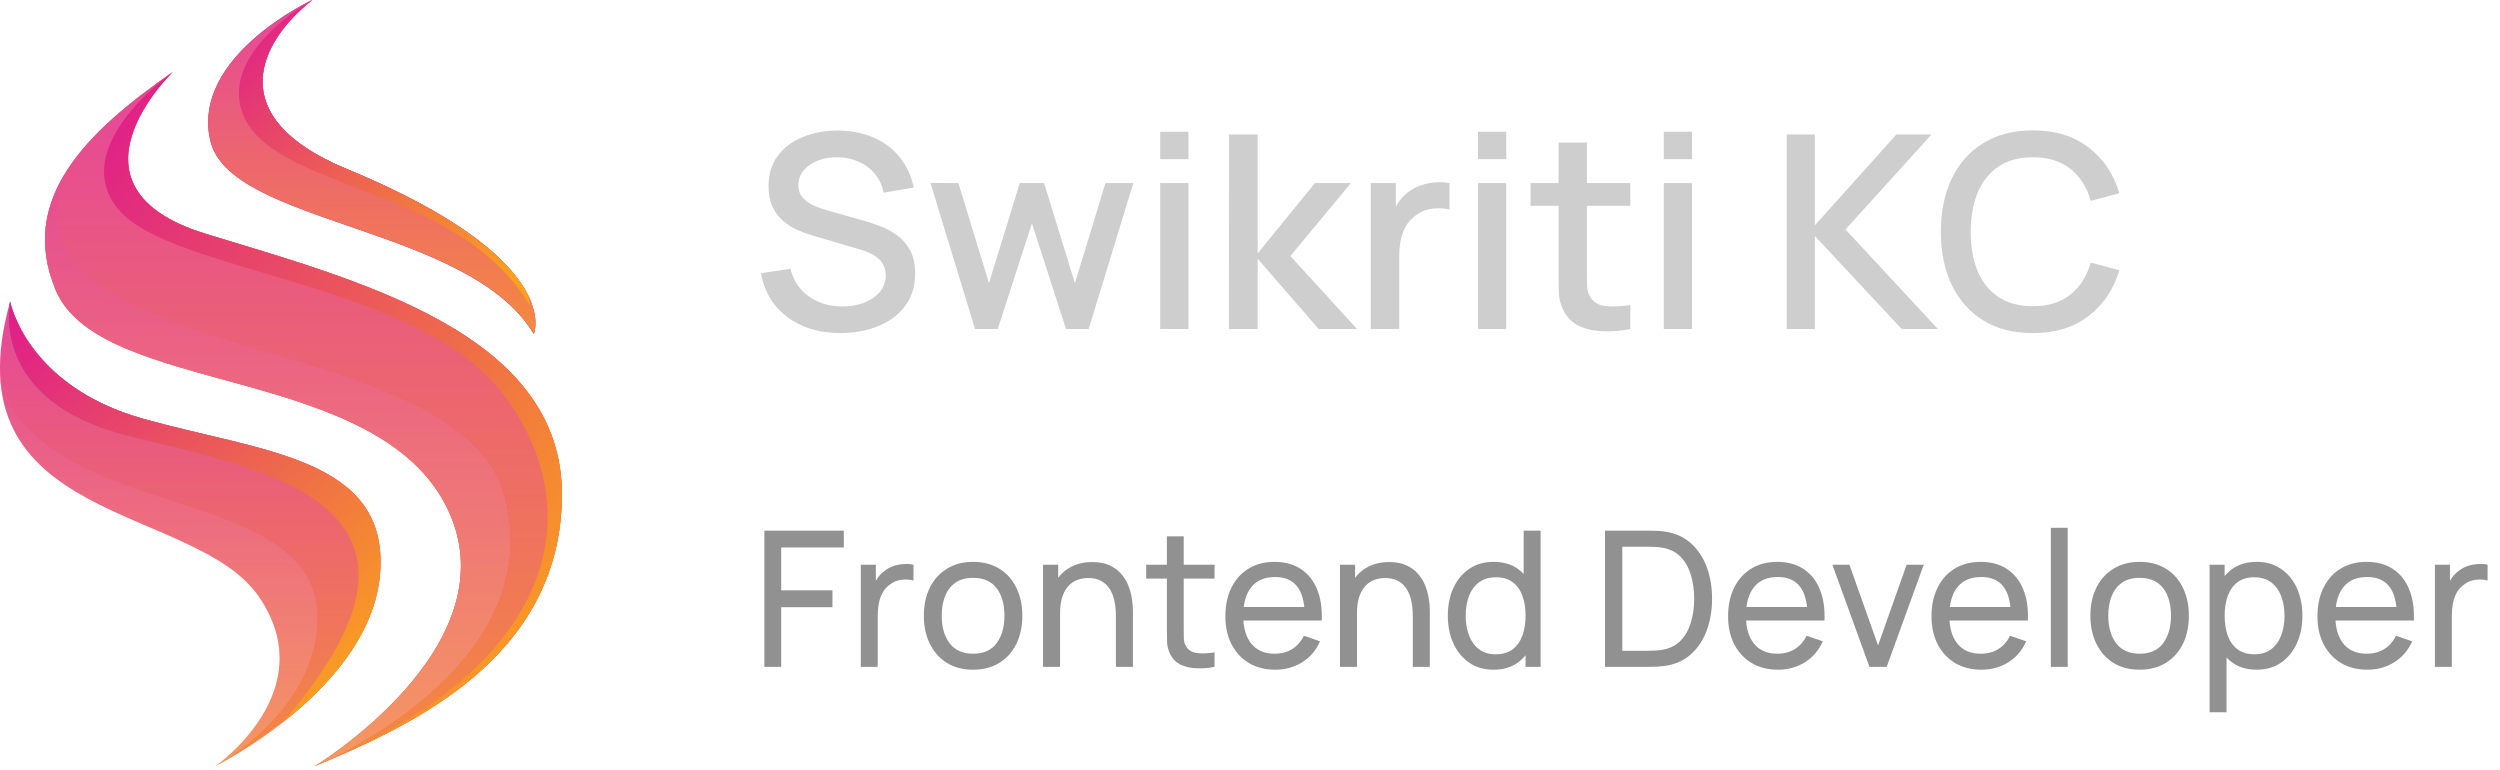 <svg width="185" height="57" viewBox="0 0 185 57" fill="none" xmlns="http://www.w3.org/2000/svg">
<path d="M23.102 0C23.102 0 14.122 4.167 15.561 10.401C16.999 16.635 34.703 16.696 39.503 24.716C39.503 24.716 41.879 19.216 25.655 12.506C16.312 8.641 19.241 3.036 23.102 0Z" fill="url(#paint0_linear_368_580)"/>
<path d="M23.102 0C23.102 0 14.122 4.167 15.561 10.401C16.999 16.635 34.703 16.696 39.503 24.716C39.503 24.716 41.879 19.216 25.655 12.506C16.312 8.641 19.241 3.036 23.102 0Z" fill="url(#paint1_linear_368_580)"/>
<path d="M12.79 5.324C12.79 5.324 3.927 13.829 15.21 17.297C26.492 20.763 41.679 24.633 41.581 36.711C41.483 48.788 30.28 53.751 23.296 56.695C23.296 56.695 37.901 47.846 33.165 37.747C28.072 26.89 7.388 29.345 4.109 21.434C1.343 14.758 6.329 9.787 12.79 5.324Z" fill="url(#paint2_linear_368_580)"/>
<path d="M12.79 5.324C12.79 5.324 3.927 13.829 15.21 17.297C26.492 20.763 41.679 24.633 41.581 36.711C41.483 48.788 30.28 53.751 23.296 56.695C23.296 56.695 37.901 47.846 33.165 37.747C28.072 26.89 7.388 29.345 4.109 21.434C1.343 14.758 6.329 9.787 12.79 5.324Z" fill="url(#paint3_linear_368_580)"/>
<path d="M0.751 22.325C0.751 22.325 1.921 28.566 10.658 31.009C19.394 33.454 28.776 33.864 28.129 42.403C27.483 50.942 15.94 56.695 15.94 56.695C15.94 56.695 23.948 51.17 19.176 44.171C14.405 37.172 -3.902 38.941 0.751 22.325Z" fill="url(#paint4_linear_368_580)"/>
<g opacity="0.4">
<path d="M23.296 56.695C23.296 56.695 40.719 49.547 37.346 36.745C33.974 23.945 -0.816 27.287 4.785 12.881C3.241 15.428 2.784 18.235 4.109 21.433C7.388 29.344 28.072 26.89 33.165 37.747C37.901 47.846 23.296 56.695 23.296 56.695Z" fill="url(#paint5_linear_368_580)"/>
<path d="M23.296 56.695C23.296 56.695 40.719 49.547 37.346 36.745C33.974 23.945 -0.816 27.287 4.785 12.881C3.241 15.428 2.784 18.235 4.109 21.433C7.388 29.344 28.072 26.89 33.165 37.747C37.901 47.846 23.296 56.695 23.296 56.695Z" fill="url(#paint6_linear_368_580)"/>
<path d="M23.296 56.695C23.296 56.695 40.719 49.547 37.346 36.745C33.974 23.945 -0.816 27.287 4.785 12.881C3.241 15.428 2.784 18.235 4.109 21.433C7.388 29.344 28.072 26.89 33.165 37.747C37.901 47.846 23.296 56.695 23.296 56.695Z" fill="url(#paint7_linear_368_580)"/>
</g>
<path opacity="0.4" d="M15.94 56.695C15.94 56.695 23.78 52.446 23.474 45.356C23.169 38.267 12.229 37.901 5.629 34.295C-0.971 30.689 -0.4 26.917 0.751 22.325C-3.903 38.941 14.405 37.172 19.176 44.171C23.948 51.17 15.94 56.695 15.94 56.695Z" fill="url(#paint8_linear_368_580)"/>
<path d="M12.79 5.324C12.79 5.324 4.832 10.908 8.814 15.553C12.796 20.198 30.935 20.889 37.218 29.145C43.44 37.322 41.784 48.651 24.389 56.23C31.388 53.229 41.488 48.177 41.582 36.711C41.679 24.633 26.492 20.763 15.21 17.297C3.928 13.829 12.79 5.324 12.79 5.324Z" fill="url(#paint9_linear_368_580)"/>
<path d="M25.655 12.506C16.312 8.641 19.241 3.037 23.102 0C23.102 0 16.313 3.768 17.923 8.312C19.986 14.132 33.839 13.592 39.215 22.606C39.181 22.385 39.144 22.151 39.103 21.902C38.007 19.656 34.761 16.272 25.655 12.506Z" fill="url(#paint10_linear_368_580)"/>
<path d="M25.655 12.506C16.312 8.641 19.241 3.037 23.102 0C23.102 0 16.313 3.768 17.923 8.312C19.986 14.132 33.839 13.592 39.215 22.606C39.181 22.385 39.144 22.151 39.103 21.902C38.007 19.656 34.761 16.272 25.655 12.506Z" fill="url(#paint11_linear_368_580)"/>
<path d="M25.655 12.506C16.312 8.641 19.241 3.037 23.102 0C23.102 0 16.313 3.768 17.923 8.312C19.986 14.132 33.839 13.592 39.215 22.606C39.181 22.385 39.144 22.151 39.103 21.902C38.007 19.656 34.761 16.272 25.655 12.506Z" fill="url(#paint12_linear_368_580)"/>
<path d="M9.498 32.261C19.57 34.747 34.927 37.266 20.893 53.479C24.111 50.962 27.773 47.107 28.129 42.403C28.776 33.864 19.394 33.454 10.657 31.009C1.921 28.565 0.751 22.325 0.751 22.325C0.751 22.325 -0.941 29.683 9.498 32.261Z" fill="url(#paint13_linear_368_580)"/>
<path d="M9.498 32.261C19.57 34.747 34.927 37.266 20.893 53.479C24.111 50.962 27.773 47.107 28.129 42.403C28.776 33.864 19.394 33.454 10.657 31.009C1.921 28.565 0.751 22.325 0.751 22.325C0.751 22.325 -0.941 29.683 9.498 32.261Z" fill="url(#paint14_linear_368_580)"/>
<path d="M9.498 32.261C19.57 34.747 34.927 37.266 20.893 53.479C24.111 50.962 27.773 47.107 28.129 42.403C28.776 33.864 19.394 33.454 10.657 31.009C1.921 28.565 0.751 22.325 0.751 22.325C0.751 22.325 -0.941 29.683 9.498 32.261Z" fill="url(#paint15_linear_368_580)"/>
<path d="M62.202 24.648C61.169 24.648 60.235 24.471 59.402 24.118C58.575 23.758 57.892 23.248 57.352 22.588C56.819 21.921 56.472 21.131 56.312 20.218L58.492 19.888C58.712 20.768 59.172 21.454 59.872 21.948C60.572 22.434 61.389 22.678 62.322 22.678C62.902 22.678 63.435 22.588 63.922 22.408C64.409 22.221 64.799 21.958 65.092 21.618C65.392 21.271 65.542 20.858 65.542 20.378C65.542 20.118 65.495 19.888 65.402 19.688C65.315 19.488 65.192 19.314 65.032 19.168C64.879 19.014 64.689 18.884 64.462 18.778C64.242 18.664 63.999 18.568 63.732 18.488L60.042 17.398C59.682 17.291 59.315 17.154 58.942 16.988C58.569 16.814 58.225 16.591 57.912 16.318C57.605 16.038 57.355 15.694 57.162 15.288C56.969 14.874 56.872 14.374 56.872 13.788C56.872 12.901 57.099 12.151 57.552 11.538C58.012 10.918 58.632 10.451 59.412 10.138C60.192 9.818 61.065 9.658 62.032 9.658C63.005 9.671 63.875 9.844 64.642 10.178C65.415 10.511 66.055 10.991 66.562 11.618C67.075 12.238 67.429 12.991 67.622 13.878L65.382 14.258C65.282 13.718 65.069 13.254 64.742 12.868C64.415 12.474 64.015 12.174 63.542 11.968C63.069 11.754 62.555 11.644 62.002 11.638C61.469 11.624 60.979 11.704 60.532 11.878C60.092 12.051 59.739 12.294 59.472 12.608C59.212 12.921 59.082 13.281 59.082 13.688C59.082 14.088 59.199 14.411 59.432 14.658C59.665 14.904 59.952 15.101 60.292 15.248C60.639 15.388 60.982 15.504 61.322 15.598L63.982 16.348C64.315 16.441 64.692 16.568 65.112 16.728C65.539 16.881 65.949 17.098 66.342 17.378C66.742 17.658 67.072 18.031 67.332 18.498C67.592 18.958 67.722 19.538 67.722 20.238C67.722 20.964 67.575 21.604 67.282 22.158C66.989 22.704 66.585 23.164 66.072 23.538C65.565 23.904 64.979 24.181 64.312 24.368C63.645 24.554 62.942 24.648 62.202 24.648ZM72.153 24.348L68.853 13.538L70.923 13.548L73.183 20.958L75.463 13.548H77.263L79.543 20.958L81.803 13.548H83.863L80.563 24.348H78.883L76.363 16.528L73.833 24.348H72.153ZM85.854 11.778V9.748H87.944V11.778H85.854ZM85.854 24.348V13.548H87.944V24.348H85.854ZM90.937 24.348L90.947 9.948H93.067V18.748L97.307 13.548H99.967L95.487 18.948L100.427 24.348H97.587L93.067 19.148V24.348H90.937ZM101.435 24.348V13.548H103.295V16.168L103.035 15.828C103.168 15.481 103.342 15.164 103.555 14.878C103.768 14.584 104.015 14.344 104.295 14.158C104.568 13.958 104.872 13.804 105.205 13.698C105.545 13.584 105.892 13.518 106.245 13.498C106.598 13.471 106.938 13.488 107.265 13.548V15.508C106.912 15.414 106.518 15.388 106.085 15.428C105.658 15.468 105.265 15.604 104.905 15.838C104.565 16.058 104.295 16.324 104.095 16.638C103.902 16.951 103.762 17.301 103.675 17.688C103.588 18.068 103.545 18.471 103.545 18.898V24.348H101.435ZM109.37 11.778V9.748H111.46V11.778H109.37ZM109.37 24.348V13.548H111.46V24.348H109.37ZM120.643 24.348C119.963 24.481 119.296 24.538 118.643 24.518C117.989 24.498 117.406 24.371 116.893 24.138C116.379 23.904 115.993 23.538 115.733 23.038C115.499 22.591 115.373 22.138 115.353 21.678C115.339 21.211 115.333 20.684 115.333 20.098V10.548H117.433V19.998C117.433 20.431 117.436 20.808 117.443 21.128C117.456 21.448 117.526 21.718 117.653 21.938C117.893 22.351 118.273 22.588 118.793 22.648C119.319 22.701 119.936 22.678 120.643 22.578V24.348ZM113.263 15.228V13.548H120.643V15.228H113.263ZM123.12 11.778V9.748H125.21V11.778H123.12ZM123.12 24.348V13.548H125.21V24.348H123.12ZM132.216 24.348V9.948H134.306V16.668L140.336 9.948H142.936L136.566 16.978L143.406 24.348H140.726L134.306 17.468V24.348H132.216ZM150.433 24.648C148.993 24.648 147.767 24.334 146.753 23.708C145.74 23.074 144.963 22.194 144.423 21.068C143.89 19.941 143.623 18.634 143.623 17.148C143.623 15.661 143.89 14.354 144.423 13.228C144.963 12.101 145.74 11.224 146.753 10.598C147.767 9.964 148.993 9.648 150.433 9.648C152.093 9.648 153.467 10.068 154.553 10.908C155.647 11.748 156.407 12.878 156.833 14.298L154.713 14.868C154.433 13.861 153.933 13.071 153.213 12.498C152.5 11.924 151.573 11.638 150.433 11.638C149.413 11.638 148.563 11.868 147.883 12.328C147.203 12.788 146.69 13.431 146.343 14.258C146.003 15.084 145.833 16.048 145.833 17.148C145.827 18.248 145.993 19.211 146.333 20.038C146.68 20.864 147.193 21.508 147.873 21.968C148.56 22.428 149.413 22.658 150.433 22.658C151.573 22.658 152.5 22.371 153.213 21.798C153.933 21.218 154.433 20.428 154.713 19.428L156.833 19.998C156.407 21.418 155.647 22.548 154.553 23.388C153.467 24.228 152.093 24.648 150.433 24.648Z" fill="#CECECE"/>
<path d="M56.562 49.348V39.268H62.442V40.514H57.808V43.685H61.602V44.931H57.808V49.348H56.562ZM63.699 49.348V41.788H64.812V43.615L64.63 43.377C64.718 43.143 64.833 42.929 64.973 42.733C65.117 42.537 65.278 42.376 65.456 42.25C65.652 42.091 65.873 41.97 66.121 41.886C66.368 41.802 66.62 41.753 66.877 41.739C67.133 41.72 67.374 41.736 67.598 41.788V42.957C67.336 42.887 67.049 42.868 66.737 42.901C66.424 42.933 66.135 43.048 65.869 43.244C65.626 43.416 65.437 43.626 65.302 43.874C65.171 44.121 65.08 44.389 65.029 44.679C64.977 44.963 64.952 45.255 64.952 45.554V49.348H63.699ZM72.005 49.558C71.253 49.558 70.605 49.387 70.059 49.047C69.517 48.706 69.1 48.235 68.806 47.633C68.512 47.031 68.365 46.34 68.365 45.561C68.365 44.767 68.514 44.072 68.813 43.475C69.111 42.877 69.534 42.413 70.08 42.082C70.626 41.746 71.267 41.578 72.005 41.578C72.761 41.578 73.412 41.748 73.958 42.089C74.504 42.425 74.921 42.894 75.211 43.496C75.505 44.093 75.652 44.781 75.652 45.561C75.652 46.349 75.505 47.045 75.211 47.647C74.917 48.244 74.497 48.713 73.951 49.054C73.405 49.39 72.756 49.558 72.005 49.558ZM72.005 48.375C72.789 48.375 73.372 48.113 73.755 47.591C74.137 47.068 74.329 46.391 74.329 45.561C74.329 44.707 74.135 44.028 73.748 43.524C73.36 43.015 72.779 42.761 72.005 42.761C71.477 42.761 71.043 42.88 70.703 43.118C70.362 43.356 70.108 43.685 69.94 44.105C69.772 44.525 69.688 45.01 69.688 45.561C69.688 46.41 69.884 47.091 70.276 47.605C70.668 48.118 71.244 48.375 72.005 48.375ZM82.576 49.348V45.561C82.576 45.201 82.543 44.856 82.478 44.525C82.417 44.193 82.308 43.897 82.149 43.636C81.995 43.37 81.785 43.16 81.519 43.006C81.258 42.852 80.926 42.775 80.525 42.775C80.212 42.775 79.928 42.828 79.671 42.936C79.419 43.038 79.202 43.197 79.02 43.412C78.838 43.626 78.696 43.897 78.593 44.224C78.495 44.546 78.446 44.926 78.446 45.365L77.627 45.113C77.627 44.38 77.758 43.752 78.019 43.23C78.285 42.702 78.656 42.299 79.132 42.019C79.613 41.734 80.177 41.592 80.826 41.592C81.316 41.592 81.734 41.669 82.079 41.823C82.424 41.977 82.711 42.182 82.94 42.439C83.169 42.691 83.348 42.975 83.479 43.293C83.61 43.605 83.701 43.925 83.752 44.252C83.808 44.574 83.836 44.879 83.836 45.169V49.348H82.576ZM77.186 49.348V41.788H78.306V43.811H78.446V49.348H77.186ZM89.877 49.348C89.429 49.436 88.985 49.471 88.547 49.453C88.113 49.439 87.725 49.352 87.385 49.194C87.044 49.03 86.785 48.778 86.608 48.438C86.458 48.139 86.377 47.838 86.363 47.535C86.353 47.227 86.349 46.879 86.349 46.492V39.688H87.595V46.436C87.595 46.744 87.597 47.007 87.602 47.227C87.611 47.446 87.66 47.635 87.749 47.794C87.917 48.092 88.183 48.267 88.547 48.319C88.915 48.37 89.359 48.356 89.877 48.277V49.348ZM84.816 42.817V41.788H89.877V42.817H84.816ZM94.373 49.558C93.631 49.558 92.983 49.394 92.427 49.068C91.876 48.736 91.447 48.277 91.139 47.689C90.831 47.096 90.677 46.405 90.677 45.617C90.677 44.791 90.829 44.077 91.132 43.475C91.436 42.868 91.858 42.401 92.399 42.075C92.945 41.743 93.585 41.578 94.317 41.578C95.078 41.578 95.724 41.753 96.256 42.103C96.793 42.453 97.194 42.952 97.46 43.601C97.731 44.249 97.847 45.022 97.81 45.918H96.55V45.47C96.536 44.541 96.347 43.848 95.983 43.391C95.619 42.929 95.078 42.698 94.359 42.698C93.589 42.698 93.004 42.945 92.602 43.44C92.201 43.934 92 44.644 92 45.568C92 46.459 92.201 47.15 92.602 47.64C93.004 48.13 93.575 48.375 94.317 48.375C94.817 48.375 95.251 48.26 95.619 48.032C95.988 47.803 96.277 47.474 96.487 47.045L97.684 47.458C97.39 48.125 96.947 48.643 96.354 49.012C95.766 49.376 95.106 49.558 94.373 49.558ZM91.58 45.918V44.917H97.166V45.918H91.58ZM104.547 49.348V45.561C104.547 45.201 104.514 44.856 104.449 44.525C104.388 44.193 104.278 43.897 104.12 43.636C103.966 43.37 103.756 43.16 103.49 43.006C103.228 42.852 102.897 42.775 102.496 42.775C102.183 42.775 101.898 42.828 101.642 42.936C101.39 43.038 101.173 43.197 100.991 43.412C100.809 43.626 100.666 43.897 100.564 44.224C100.466 44.546 100.417 44.926 100.417 45.365L99.598 45.113C99.598 44.38 99.728 43.752 99.99 43.23C100.256 42.702 100.627 42.299 101.103 42.019C101.583 41.734 102.148 41.592 102.797 41.592C103.287 41.592 103.704 41.669 104.05 41.823C104.395 41.977 104.682 42.182 104.911 42.439C105.139 42.691 105.319 42.975 105.45 43.293C105.58 43.605 105.671 43.925 105.723 44.252C105.779 44.574 105.807 44.879 105.807 45.169V49.348H104.547ZM99.157 49.348V41.788H100.277V43.811H100.417V49.348H99.157ZM110.526 49.558C109.821 49.558 109.217 49.383 108.713 49.033C108.209 48.678 107.819 48.2 107.544 47.598C107.273 46.996 107.138 46.317 107.138 45.561C107.138 44.805 107.273 44.126 107.544 43.524C107.819 42.922 108.209 42.448 108.713 42.103C109.217 41.753 109.819 41.578 110.519 41.578C111.233 41.578 111.833 41.75 112.318 42.096C112.803 42.441 113.17 42.915 113.417 43.517C113.669 44.119 113.795 44.8 113.795 45.561C113.795 46.312 113.669 46.991 113.417 47.598C113.17 48.2 112.803 48.678 112.318 49.033C111.833 49.383 111.235 49.558 110.526 49.558ZM110.68 48.417C111.189 48.417 111.606 48.295 111.933 48.053C112.26 47.805 112.5 47.467 112.654 47.038C112.813 46.604 112.892 46.111 112.892 45.561C112.892 45.001 112.813 44.508 112.654 44.084C112.5 43.654 112.262 43.321 111.94 43.083C111.618 42.84 111.21 42.719 110.715 42.719C110.202 42.719 109.777 42.845 109.441 43.097C109.11 43.349 108.862 43.689 108.699 44.119C108.54 44.548 108.461 45.029 108.461 45.561C108.461 46.097 108.543 46.583 108.706 47.017C108.869 47.446 109.114 47.787 109.441 48.039C109.772 48.291 110.185 48.417 110.68 48.417ZM112.892 49.348V43.783H112.752V39.268H114.005V49.348H112.892ZM118.769 49.348V39.268H121.877C121.98 39.268 122.159 39.27 122.416 39.275C122.673 39.279 122.918 39.298 123.151 39.331C123.93 39.433 124.581 39.718 125.104 40.185C125.631 40.647 126.028 41.235 126.294 41.949C126.56 42.663 126.693 43.449 126.693 44.308C126.693 45.166 126.56 45.953 126.294 46.667C126.028 47.381 125.631 47.971 125.104 48.438C124.581 48.9 123.93 49.182 123.151 49.285C122.918 49.313 122.67 49.331 122.409 49.341C122.152 49.345 121.975 49.348 121.877 49.348H118.769ZM120.05 48.158H121.877C122.054 48.158 122.253 48.153 122.472 48.144C122.691 48.13 122.883 48.109 123.046 48.081C123.597 47.978 124.042 47.747 124.383 47.388C124.724 47.028 124.973 46.58 125.132 46.044C125.291 45.507 125.37 44.928 125.37 44.308C125.37 43.673 125.288 43.087 125.125 42.551C124.966 42.014 124.717 41.568 124.376 41.214C124.035 40.859 123.592 40.633 123.046 40.535C122.883 40.502 122.689 40.481 122.465 40.472C122.241 40.462 122.045 40.458 121.877 40.458H120.05V48.158ZM131.574 49.558C130.832 49.558 130.184 49.394 129.628 49.068C129.078 48.736 128.648 48.277 128.34 47.689C128.032 47.096 127.878 46.405 127.878 45.617C127.878 44.791 128.03 44.077 128.333 43.475C128.637 42.868 129.059 42.401 129.6 42.075C130.146 41.743 130.786 41.578 131.518 41.578C132.279 41.578 132.925 41.753 133.457 42.103C133.994 42.453 134.395 42.952 134.661 43.601C134.932 44.249 135.049 45.022 135.011 45.918H133.751V45.47C133.737 44.541 133.548 43.848 133.184 43.391C132.82 42.929 132.279 42.698 131.56 42.698C130.79 42.698 130.205 42.945 129.803 43.44C129.402 43.934 129.201 44.644 129.201 45.568C129.201 46.459 129.402 47.15 129.803 47.64C130.205 48.13 130.776 48.375 131.518 48.375C132.018 48.375 132.452 48.26 132.82 48.032C133.189 47.803 133.478 47.474 133.688 47.045L134.885 47.458C134.591 48.125 134.148 48.643 133.555 49.012C132.967 49.376 132.307 49.558 131.574 49.558ZM128.781 45.918V44.917H134.367V45.918H128.781ZM138.34 49.348L135.596 41.788H136.856L138.977 47.759L141.091 41.788H142.358L139.614 49.348H138.34ZM146.627 49.558C145.885 49.558 145.236 49.394 144.681 49.068C144.13 48.736 143.701 48.277 143.393 47.689C143.085 47.096 142.931 46.405 142.931 45.617C142.931 44.791 143.083 44.077 143.386 43.475C143.689 42.868 144.112 42.401 144.653 42.075C145.199 41.743 145.838 41.578 146.571 41.578C147.332 41.578 147.978 41.753 148.51 42.103C149.047 42.453 149.448 42.952 149.714 43.601C149.985 44.249 150.101 45.022 150.064 45.918H148.804V45.47C148.79 44.541 148.601 43.848 148.237 43.391C147.873 42.929 147.332 42.698 146.613 42.698C145.843 42.698 145.257 42.945 144.856 43.44C144.455 43.934 144.254 44.644 144.254 45.568C144.254 46.459 144.455 47.15 144.856 47.64C145.257 48.13 145.829 48.375 146.571 48.375C147.07 48.375 147.504 48.26 147.873 48.032C148.242 47.803 148.531 47.474 148.741 47.045L149.938 47.458C149.644 48.125 149.201 48.643 148.608 49.012C148.02 49.376 147.36 49.558 146.627 49.558ZM143.834 45.918V44.917H149.42V45.918H143.834ZM151.763 49.348V39.058H153.009V49.348H151.763ZM158.329 49.558C157.578 49.558 156.929 49.387 156.383 49.047C155.842 48.706 155.424 48.235 155.13 47.633C154.836 47.031 154.689 46.34 154.689 45.561C154.689 44.767 154.838 44.072 155.137 43.475C155.436 42.877 155.858 42.413 156.404 42.082C156.95 41.746 157.592 41.578 158.329 41.578C159.085 41.578 159.736 41.748 160.282 42.089C160.828 42.425 161.246 42.894 161.535 43.496C161.829 44.093 161.976 44.781 161.976 45.561C161.976 46.349 161.829 47.045 161.535 47.647C161.241 48.244 160.821 48.713 160.275 49.054C159.729 49.39 159.08 49.558 158.329 49.558ZM158.329 48.375C159.113 48.375 159.696 48.113 160.079 47.591C160.462 47.068 160.653 46.391 160.653 45.561C160.653 44.707 160.459 44.028 160.072 43.524C159.685 43.015 159.104 42.761 158.329 42.761C157.802 42.761 157.368 42.88 157.027 43.118C156.686 43.356 156.432 43.685 156.264 44.105C156.096 44.525 156.012 45.01 156.012 45.561C156.012 46.41 156.208 47.091 156.6 47.605C156.992 48.118 157.568 48.375 158.329 48.375ZM166.989 49.558C166.28 49.558 165.682 49.383 165.197 49.033C164.712 48.678 164.343 48.2 164.091 47.598C163.844 46.991 163.72 46.312 163.72 45.561C163.72 44.8 163.844 44.119 164.091 43.517C164.343 42.915 164.712 42.441 165.197 42.096C165.687 41.75 166.287 41.578 166.996 41.578C167.696 41.578 168.298 41.753 168.802 42.103C169.311 42.448 169.7 42.922 169.971 43.524C170.242 44.126 170.377 44.805 170.377 45.561C170.377 46.317 170.242 46.996 169.971 47.598C169.7 48.2 169.311 48.678 168.802 49.033C168.298 49.383 167.694 49.558 166.989 49.558ZM163.51 52.708V41.788H164.623V47.353H164.763V52.708H163.51ZM166.835 48.417C167.334 48.417 167.747 48.291 168.074 48.039C168.401 47.787 168.646 47.446 168.809 47.017C168.972 46.583 169.054 46.097 169.054 45.561C169.054 45.029 168.972 44.548 168.809 44.119C168.65 43.689 168.403 43.349 168.067 43.097C167.736 42.845 167.313 42.719 166.8 42.719C166.31 42.719 165.904 42.84 165.582 43.083C165.26 43.321 165.02 43.654 164.861 44.084C164.702 44.508 164.623 45.001 164.623 45.561C164.623 46.111 164.7 46.604 164.854 47.038C165.013 47.467 165.255 47.805 165.582 48.053C165.909 48.295 166.326 48.417 166.835 48.417ZM175.188 49.558C174.446 49.558 173.797 49.394 173.242 49.068C172.691 48.736 172.262 48.277 171.954 47.689C171.646 47.096 171.492 46.405 171.492 45.617C171.492 44.791 171.643 44.077 171.947 43.475C172.25 42.868 172.672 42.401 173.214 42.075C173.76 41.743 174.399 41.578 175.132 41.578C175.892 41.578 176.539 41.753 177.071 42.103C177.607 42.453 178.009 42.952 178.275 43.601C178.545 44.249 178.662 45.022 178.625 45.918H177.365V45.47C177.351 44.541 177.162 43.848 176.798 43.391C176.434 42.929 175.892 42.698 175.174 42.698C174.404 42.698 173.818 42.945 173.417 43.44C173.015 43.934 172.815 44.644 172.815 45.568C172.815 46.459 173.015 47.15 173.417 47.64C173.818 48.13 174.39 48.375 175.132 48.375C175.631 48.375 176.065 48.26 176.434 48.032C176.802 47.803 177.092 47.474 177.302 47.045L178.499 47.458C178.205 48.125 177.761 48.643 177.169 49.012C176.581 49.376 175.92 49.558 175.188 49.558ZM172.395 45.918V44.917H177.981V45.918H172.395ZM180.183 49.348V41.788H181.296V43.615L181.114 43.377C181.203 43.143 181.317 42.929 181.457 42.733C181.602 42.537 181.763 42.376 181.94 42.25C182.136 42.091 182.358 41.97 182.605 41.886C182.852 41.802 183.104 41.753 183.361 41.739C183.618 41.72 183.858 41.736 184.082 41.788V42.957C183.821 42.887 183.534 42.868 183.221 42.901C182.908 42.933 182.619 43.048 182.353 43.244C182.11 43.416 181.921 43.626 181.786 43.874C181.655 44.121 181.564 44.389 181.513 44.679C181.462 44.963 181.436 45.255 181.436 45.554V49.348H180.183Z" fill="#919191"/>
<defs>
<linearGradient id="paint0_linear_368_580" x1="15.405" y1="12.358" x2="39.625" y2="12.358" gradientUnits="userSpaceOnUse">
<stop stop-color="#D1156B"/>
<stop offset="1" stop-color="#900BA8"/>
</linearGradient>
<linearGradient id="paint1_linear_368_580" x1="27.515" y1="-1.41853e-09" x2="27.466" y2="33.764" gradientUnits="userSpaceOnUse">
<stop stop-color="#E5469A"/>
<stop offset="1" stop-color="#FAA21D"/>
</linearGradient>
<linearGradient id="paint2_linear_368_580" x1="10.77" y1="6.124" x2="37.005" y2="53.184" gradientUnits="userSpaceOnUse">
<stop stop-color="#EF8126"/>
<stop offset="1" stop-color="#EF5126"/>
</linearGradient>
<linearGradient id="paint3_linear_368_580" x1="22.455" y1="5.324" x2="22.322" y2="75.5" gradientUnits="userSpaceOnUse">
<stop stop-color="#E5469A"/>
<stop offset="1" stop-color="#FAA21D"/>
</linearGradient>
<linearGradient id="paint4_linear_368_580" x1="14.081" y1="22.325" x2="14" y2="69.276" gradientUnits="userSpaceOnUse">
<stop stop-color="#E5469A"/>
<stop offset="1" stop-color="#FAA21D"/>
</linearGradient>
<linearGradient id="paint5_linear_368_580" x1="3.33" y1="34.788" x2="37.779" y2="34.788" gradientUnits="userSpaceOnUse">
<stop stop-color="#EF8126" stop-opacity="0"/>
<stop offset="1" stop-color="#A33200"/>
</linearGradient>
<linearGradient id="paint6_linear_368_580" x1="20.555" y1="12.881" x2="20.448" y2="72.734" gradientUnits="userSpaceOnUse">
<stop stop-color="#E5469A"/>
<stop offset="1" stop-color="#FAA21D"/>
</linearGradient>
<linearGradient id="paint7_linear_368_580" x1="20.555" y1="12.881" x2="20.448" y2="72.734" gradientUnits="userSpaceOnUse">
<stop stop-color="#E5469A"/>
<stop offset="1" stop-color="#FDD395"/>
</linearGradient>
<linearGradient id="paint8_linear_368_580" x1="11.742" y1="22.325" x2="11.645" y2="69.277" gradientUnits="userSpaceOnUse">
<stop stop-color="#E5469A"/>
<stop offset="1" stop-color="#FDD395"/>
</linearGradient>
<linearGradient id="paint9_linear_368_580" x1="10.791" y1="7" x2="49.219" y2="41.081" gradientUnits="userSpaceOnUse">
<stop stop-color="#E02286"/>
<stop offset="1" stop-color="#FAA21D"/>
</linearGradient>
<linearGradient id="paint10_linear_368_580" x1="17.377" y1="0.675" x2="37.685" y2="24.675" gradientUnits="userSpaceOnUse">
<stop stop-color="#FA57FF"/>
<stop offset="1" stop-color="#900BA8" stop-opacity="0"/>
</linearGradient>
<linearGradient id="paint11_linear_368_580" x1="28.446" y1="0" x2="28.4" y2="30.882" gradientUnits="userSpaceOnUse">
<stop stop-color="#E5469A"/>
<stop offset="1" stop-color="#FAA21D"/>
</linearGradient>
<linearGradient id="paint12_linear_368_580" x1="19.642" y1="0.744" x2="36.352" y2="21.958" gradientUnits="userSpaceOnUse">
<stop stop-color="#E02286"/>
<stop offset="1" stop-color="#FAA21D"/>
</linearGradient>
<linearGradient id="paint13_linear_368_580" x1="0.65" y1="37.902" x2="28.161" y2="37.902" gradientUnits="userSpaceOnUse">
<stop stop-color="#00F3FF"/>
<stop offset="0.999" stop-color="#2B5FE0" stop-opacity="0"/>
</linearGradient>
<linearGradient id="paint14_linear_368_580" x1="14.405" y1="22.325" x2="14.337" y2="64.884" gradientUnits="userSpaceOnUse">
<stop stop-color="#E5469A"/>
<stop offset="1" stop-color="#FAA21D"/>
</linearGradient>
<linearGradient id="paint15_linear_368_580" x1="3.16" y1="23.35" x2="26.538" y2="50.857" gradientUnits="userSpaceOnUse">
<stop stop-color="#E02286"/>
<stop offset="1" stop-color="#FAA21D"/>
</linearGradient>
</defs>
</svg>
